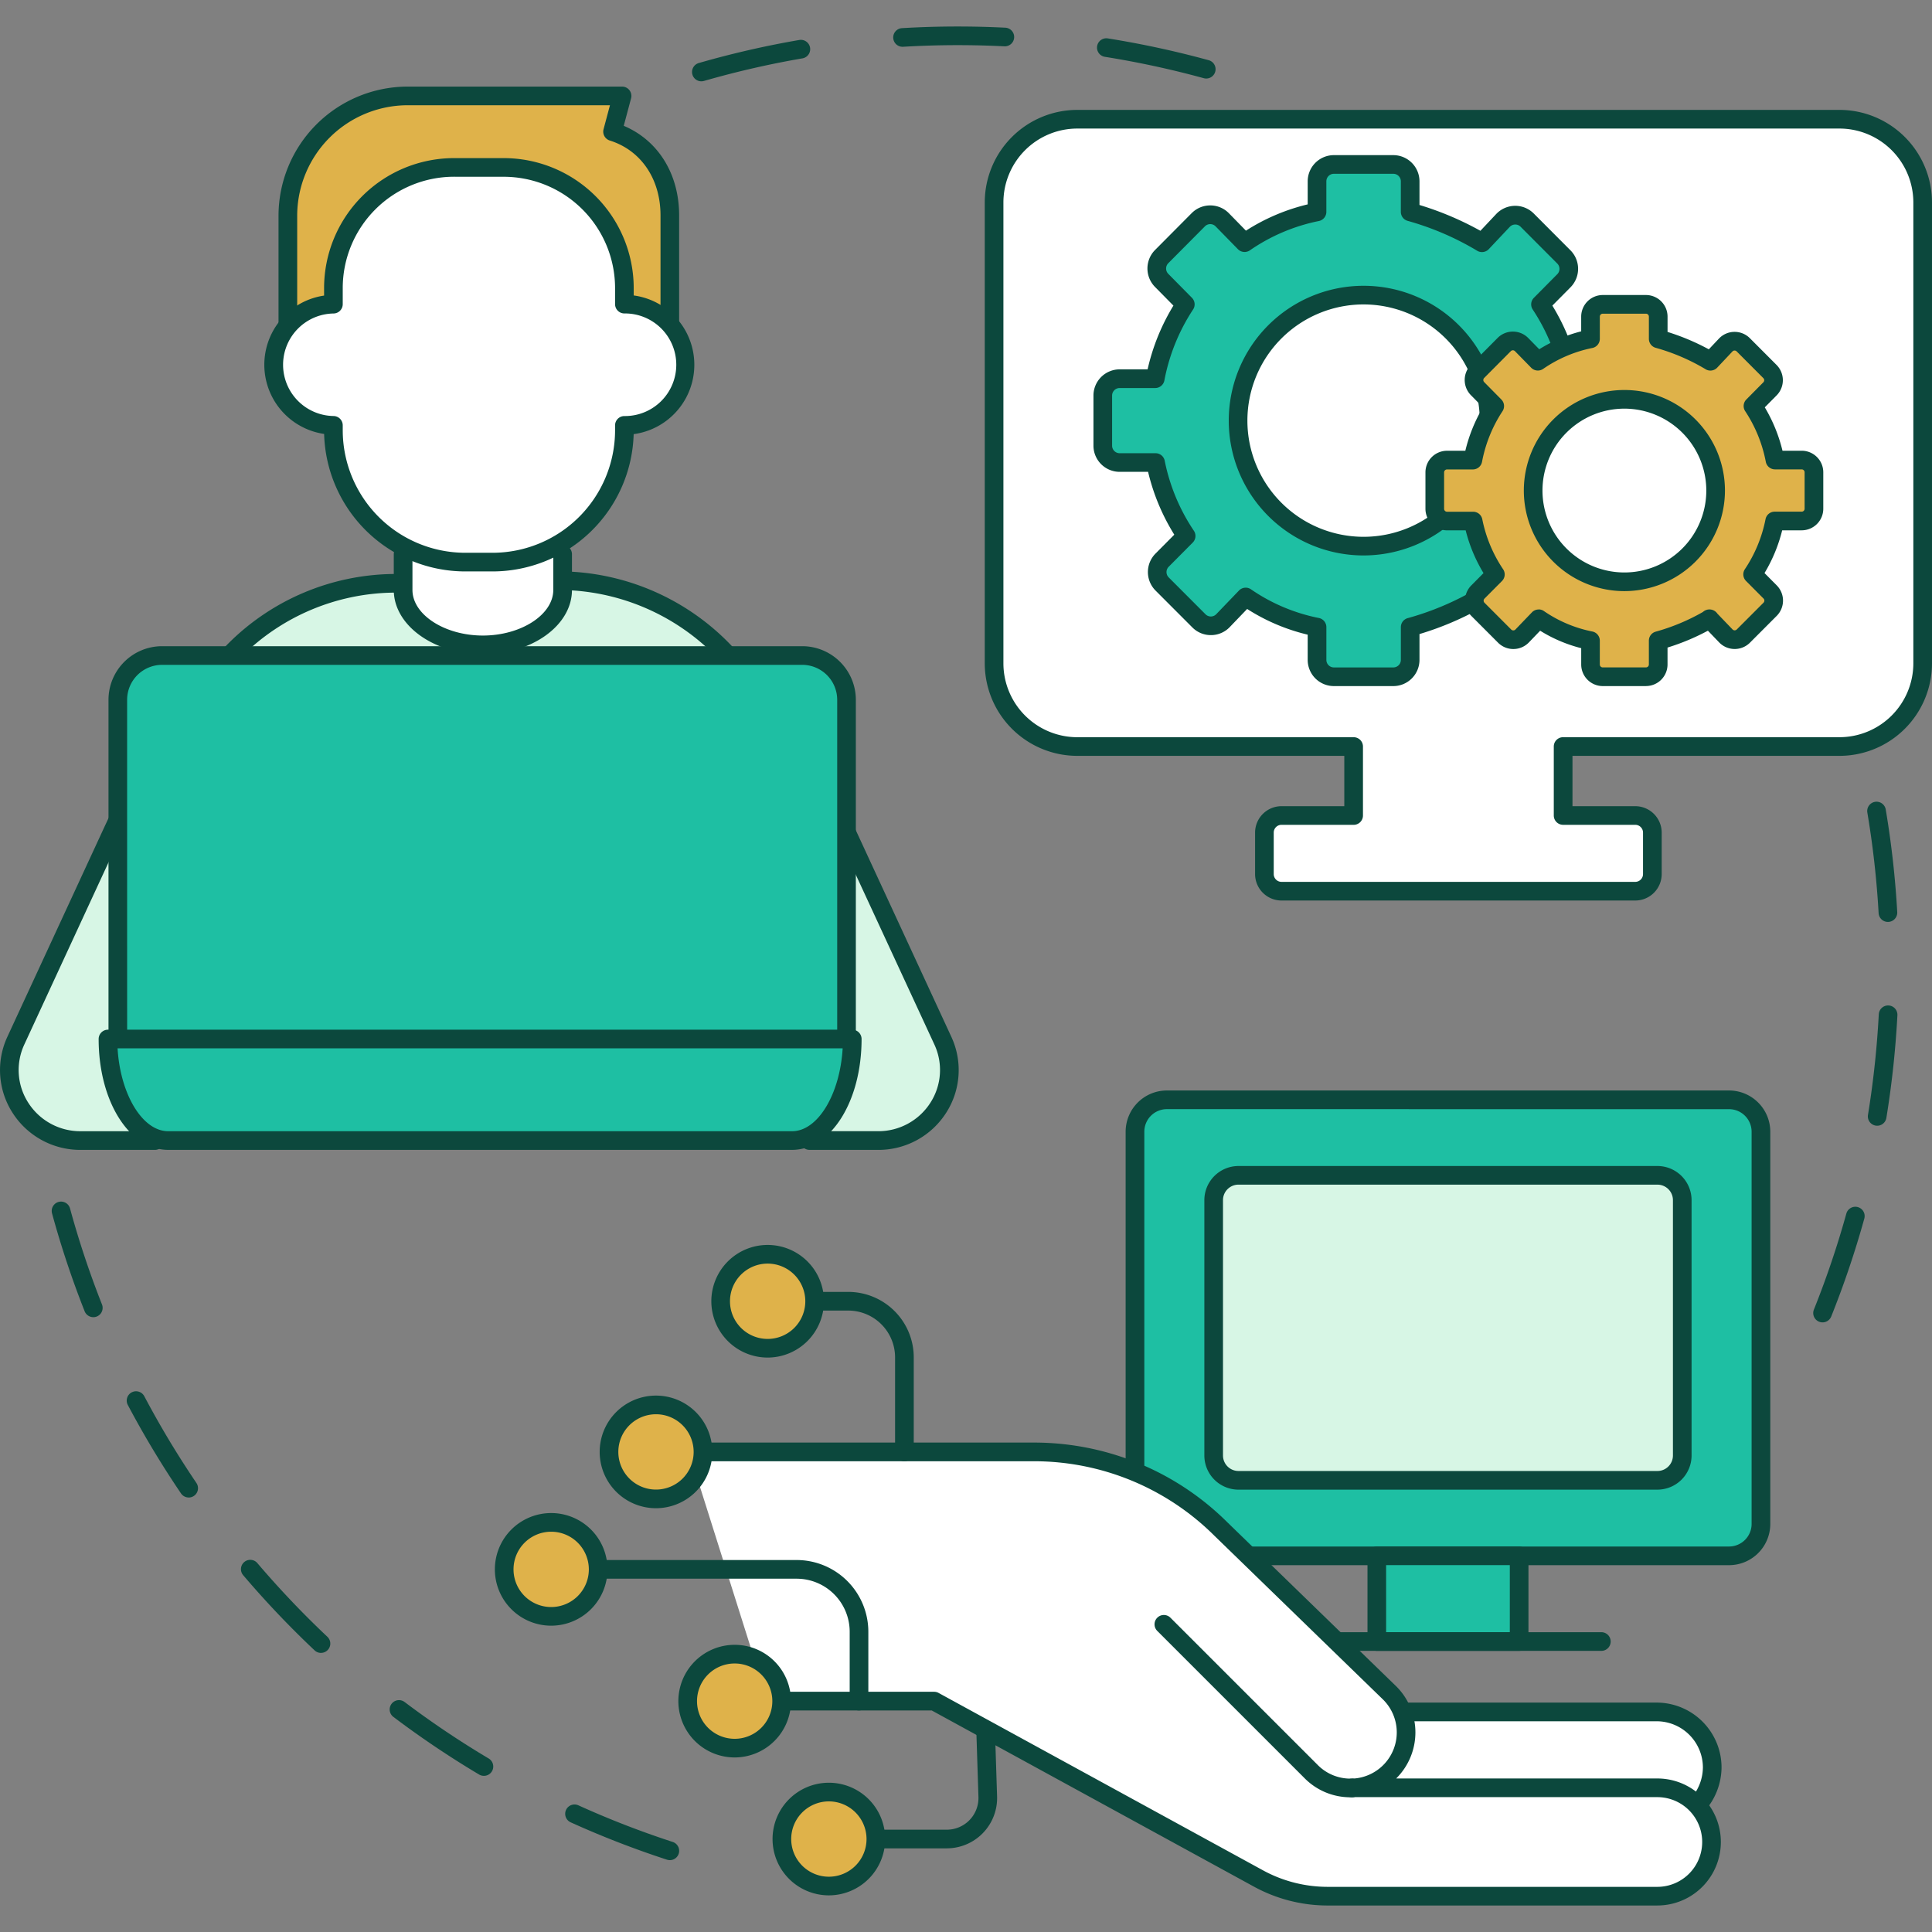 <svg xmlns="http://www.w3.org/2000/svg" xmlns:xlink="http://www.w3.org/1999/xlink" width="300" height="300" viewBox="0 0 300 300">
  <rect x="0" y="0" width="300" height="300" fill="#808080" stroke="none"/>
  <defs>
    <clipPath id="clip-path">
      <rect id="Rectangle_1523" data-name="Rectangle 1523" width="300" height="291.773" fill="none"/>
    </clipPath>
  </defs>
  <g id="img-masthead-Managed-IT-Services-Melbourne" transform="translate(-1173 -154)">
    <g id="Group_4496" data-name="Group 4496" transform="translate(-1318 24.325)">
      <g id="Group_4496-inner" data-name="Group 4496-inner" transform="translate(2491 133.79)">
        <g id="Group_4495" data-name="Group 4495" transform="translate(0 -0.002)" clip-path="url(#clip-path)">
          <path id="Path_9495" data-name="Path 9495" d="M1079.039,541.562a1.449,1.449,0,0,1-1.343-1.987,142.817,142.817,0,0,0,5.031-14.882,1.448,1.448,0,1,1,2.79.775,145.585,145.585,0,0,1-5.133,15.185,1.448,1.448,0,0,1-1.344.909m8.483-30.534a1.45,1.45,0,0,1-1.431-1.681c.448-2.754.821-5.566,1.11-8.358.249-2.408.44-4.853.568-7.266a1.448,1.448,0,0,1,2.892.154c-.131,2.461-.326,4.954-.58,7.41-.295,2.847-.676,5.715-1.133,8.525a1.449,1.449,0,0,1-1.427,1.216m1.667-31.648a1.448,1.448,0,0,1-1.444-1.366,142.645,142.645,0,0,0-1.751-15.61,1.448,1.448,0,0,1,2.856-.482,145.567,145.567,0,0,1,1.786,15.928,1.448,1.448,0,0,1-1.364,1.527l-.083,0" transform="translate(-796.034 -340.337)" fill="#0c483d"/>
          <path id="Path_9496" data-name="Path 9496" d="M412.736,8.512a1.448,1.448,0,0,1-.4-2.84A145.4,145.4,0,0,1,427.958,2.09a1.448,1.448,0,0,1,.49,2.854,142.545,142.545,0,0,0-15.31,3.511,1.448,1.448,0,0,1-.4.057m78.393-.433a1.453,1.453,0,0,1-.384-.052A144.12,144.12,0,0,0,475.39,4.708a1.448,1.448,0,1,1,.456-2.86,146.938,146.938,0,0,1,15.666,3.386,1.448,1.448,0,0,1-.382,2.845M443.965,3.149A1.448,1.448,0,0,1,443.88.256C446.753.085,449.672,0,452.555,0c2.438,0,4.912.062,7.352.184a1.448,1.448,0,1,1-.145,2.892c-2.392-.12-4.816-.181-7.207-.181-2.826,0-5.687.085-8.5.253l-.088,0" transform="translate(-303.826 0.002)" fill="#0c483d"/>
          <path id="Path_9497" data-name="Path 9497" d="M126.71,800.61a1.452,1.452,0,0,1-.449-.072,145.515,145.515,0,0,1-14.946-5.8,1.448,1.448,0,0,1,1.2-2.638,142.539,142.539,0,0,0,14.648,5.687,1.448,1.448,0,0,1-.448,2.825M97.842,787.521a1.44,1.44,0,0,1-.739-.2A145.981,145.981,0,0,1,83.8,778.379a1.448,1.448,0,1,1,1.745-2.311,143.181,143.181,0,0,0,13.041,8.761,1.448,1.448,0,0,1-.741,2.693m-25.3-19.089a1.443,1.443,0,0,1-.993-.395,147.207,147.207,0,0,1-11.04-11.617,1.448,1.448,0,1,1,2.2-1.878A144.406,144.406,0,0,0,73.54,765.93a1.448,1.448,0,0,1-.994,2.5M52.007,744.3a1.446,1.446,0,0,1-1.2-.635,147.033,147.033,0,0,1-8.257-13.733,1.448,1.448,0,0,1,2.56-1.354A144.122,144.122,0,0,0,53.2,742.043a1.448,1.448,0,0,1-1.2,2.261M37.193,716.3a1.449,1.449,0,0,1-1.347-.916,145.737,145.737,0,0,1-5.062-15.2,1.448,1.448,0,0,1,2.794-.762,142.8,142.8,0,0,0,4.961,14.9,1.449,1.449,0,0,1-1.346,1.981" transform="translate(-22.703 -515.883)" fill="#0c483d"/>
          <path id="Path_9499" data-name="Path 9499" d="M101.356,364.4c.175-19.114,15.309-34.053,34.452-34.5l27.668-.365a35.7,35.7,0,0,1,33.773,35.722" transform="translate(-74.873 -243.437)" fill="#d7f6e5"/>
          <path id="Path_9500" data-name="Path 9500" d="M193.155,362.617h-.014a1.448,1.448,0,0,1-1.435-1.461,33.649,33.649,0,0,0-9.338-23.565,34.289,34.289,0,0,0-23.018-10.7l-27.618.364a33.972,33.972,0,0,0-23.336,9.825,33.007,33.007,0,0,0-9.687,23.237,1.448,1.448,0,0,1-1.448,1.435h-.014a1.448,1.448,0,0,1-1.435-1.461,35.887,35.887,0,0,1,10.539-25.262,36.863,36.863,0,0,1,25.327-10.669L159.362,324c.033,0,.066,0,.1,0a37.178,37.178,0,0,1,25.009,11.6A36.532,36.532,0,0,1,194.6,361.182a1.448,1.448,0,0,1-1.448,1.435" transform="translate(-70.779 -239.342)" fill="#0c483d"/>
          <path id="Path_9501" data-name="Path 9501" d="M129.77,453.127h10.655a10.959,10.959,0,0,0,10.049-15.516l-15.182-32.831-11.972-25.522L33.7,379.221,21.665,404.887,6.534,437.61a10.959,10.959,0,0,0,10.049,15.516H28.125" transform="translate(-4.075 -280.136)" fill="#d7f6e5"/>
          <path id="Path_9502" data-name="Path 9502" d="M136.351,450.481H125.7a1.448,1.448,0,1,1,0-2.9h10.655a9.583,9.583,0,0,0,8.119-4.424,9.387,9.387,0,0,0,.616-9.036L129.9,401.294l-11.578-24.683-87.78-.036L18.9,401.407,3.773,434.124a9.388,9.388,0,0,0,.616,9.037,9.583,9.583,0,0,0,8.119,4.423H24.05a1.448,1.448,0,1,1,0,2.9H12.508a12.467,12.467,0,0,1-10.559-5.759,12.273,12.273,0,0,1-.8-11.812l15.131-32.724,12.039-25.673a1.448,1.448,0,0,1,1.311-.833h0l89.621.037a1.448,1.448,0,0,1,1.31.833l11.972,25.522,15.185,32.838a12.272,12.272,0,0,1-.8,11.812,12.467,12.467,0,0,1-10.559,5.76" transform="translate(0 -276.042)" fill="#0c483d"/>
          <path id="Path_9503" data-name="Path 9503" d="M239.563,313.632v5.547c0,4.69,5.572,8.528,12.383,8.528s12.383-3.837,12.383-8.528v-5.547" transform="translate(-176.969 -231.684)" fill="#fff"/>
          <path id="Path_9504" data-name="Path 9504" d="M247.852,325.061c-7.626,0-13.831-4.475-13.831-9.976v-5.547a1.448,1.448,0,1,1,2.9,0v5.547c0,3.838,5.007,7.08,10.934,7.08s10.934-3.242,10.934-7.08v-5.547a1.448,1.448,0,1,1,2.9,0v5.547c0,5.5-6.2,9.976-13.831,9.976" transform="translate(-172.875 -227.591)" fill="#0c483d"/>
          <path id="Path_9505" data-name="Path 9505" d="M221.482,46.8c5.014,1.575,8.893,6.222,8.893,13V76.773l-59.312.185V59.868A18.607,18.607,0,0,1,189.671,41.26h33.29Z" transform="translate(-126.367 -30.479)" fill="#dfb24a"/>
          <path id="Path_9506" data-name="Path 9506" d="M166.969,74.312a1.448,1.448,0,0,1-1.448-1.448V55.774a20.078,20.078,0,0,1,20.056-20.056h33.29a1.448,1.448,0,0,1,1.4,1.821l-1.139,4.269c5.341,2.256,8.6,7.462,8.6,13.907V72.679a1.448,1.448,0,0,1-1.444,1.448l-59.312.185Zm59.312-1.633h0Zm-40.7-34.065a17.179,17.179,0,0,0-17.16,17.16V71.412l56.416-.176V55.715c0-5.643-3.019-10.1-7.879-11.623a1.448,1.448,0,0,1-.965-1.755l.993-3.723Z" transform="translate(-122.273 -26.385)" fill="#0c483d"/>
          <path id="Path_9507" data-name="Path 9507" d="M217.085,104.991v-2.5a18.729,18.729,0,0,0-18.73-18.729H190.63A18.729,18.729,0,0,0,171.9,102.491V105a9.409,9.409,0,0,0,0,18.816v.767a20.469,20.469,0,0,0,20.468,20.469h4.248a20.469,20.469,0,0,0,20.468-20.469v-.761a9.415,9.415,0,0,0,0-18.829" transform="translate(-120.13 -61.876)" fill="#fff"/>
          <path id="Path_9508" data-name="Path 9508" d="M192.523,142.4h-4.248a21.942,21.942,0,0,1-21.909-21.349,10.856,10.856,0,0,1-.007-21.483V98.4A20.2,20.2,0,0,1,186.535,78.22h7.726A20.2,20.2,0,0,1,214.438,98.4v1.148a10.864,10.864,0,0,1-.008,21.534A21.941,21.941,0,0,1,192.523,142.4m-5.987-61.287A17.3,17.3,0,0,0,169.255,98.4V100.9a1.448,1.448,0,0,1-1.428,1.448,7.961,7.961,0,0,0,0,15.92,1.448,1.448,0,0,1,1.428,1.448v.767a19.042,19.042,0,0,0,19.02,19.021h4.248a19.042,19.042,0,0,0,19.02-19.021v-.761a1.448,1.448,0,0,1,1.448-1.448,7.967,7.967,0,1,0,0-15.933,1.448,1.448,0,0,1-1.448-1.448V98.4a17.3,17.3,0,0,0-17.281-17.281Z" transform="translate(-116.035 -57.782)" fill="#0c483d"/>
          <path id="Path_9509" data-name="Path 9509" d="M183.175,380.7v58.938H70.022V380.7a6.876,6.876,0,0,1,6.876-6.876h99.4a6.876,6.876,0,0,1,6.876,6.876" transform="translate(-51.726 -276.15)" fill="#1ebfa3"/>
          <path id="Path_9510" data-name="Path 9510" d="M179.08,436.994H65.927a1.448,1.448,0,0,1-1.448-1.448V376.608a8.333,8.333,0,0,1,8.324-8.324h99.4a8.333,8.333,0,0,1,8.324,8.324v58.938a1.448,1.448,0,0,1-1.448,1.448M67.375,434.1H177.632v-57.49a5.434,5.434,0,0,0-5.428-5.428H72.8a5.434,5.434,0,0,0-5.428,5.428Z" transform="translate(-47.632 -272.057)" fill="#0c483d"/>
          <path id="Path_9511" data-name="Path 9511" d="M170.4,617.5H73.525c-5.165,0-9.35-7.06-9.35-15.765H179.744c0,8.7-4.181,15.765-9.345,15.765" transform="translate(-47.407 -444.513)" fill="#1ebfa3"/>
          <path id="Path_9512" data-name="Path 9512" d="M166.305,614.857H69.431c-6.055,0-10.8-7.561-10.8-17.213a1.448,1.448,0,0,1,1.448-1.448H175.65a1.448,1.448,0,0,1,1.448,1.448c0,9.652-4.741,17.213-10.793,17.213M61.571,599.092c.415,7.111,3.846,12.869,7.86,12.869h96.874c4.011,0,7.44-5.758,7.855-12.869Z" transform="translate(-43.313 -440.419)" fill="#0c483d"/>
          <path id="Path_9513" data-name="Path 9513" d="M722.039,55.116a12.919,12.919,0,0,1,12.932,12.9v71.6a12.919,12.919,0,0,1-12.932,12.9h-42.9v10.711h11.2A2.652,2.652,0,0,1,693,165.885v6.447a2.657,2.657,0,0,1-2.657,2.653H635.414a2.657,2.657,0,0,1-2.658-2.653v-6.447a2.652,2.652,0,0,1,2.658-2.653h11.2V152.52h-42.9a12.913,12.913,0,0,1-12.932-12.9V68.02a12.913,12.913,0,0,1,12.932-12.9Z" transform="translate(-436.42 -40.715)" fill="#fff"/>
          <path id="Path_9514" data-name="Path 9514" d="M686.245,172.34H631.32a4.108,4.108,0,0,1-4.105-4.1v-6.448a4.108,4.108,0,0,1,4.105-4.1h9.748v-7.815H599.619a14.382,14.382,0,0,1-14.38-14.352v-71.6a14.382,14.382,0,0,1,14.38-14.352H717.945a14.382,14.382,0,0,1,14.38,14.352v71.6a14.382,14.382,0,0,1-14.38,14.352H676.5v7.815h9.748a4.108,4.108,0,0,1,4.105,4.1v6.448a4.108,4.108,0,0,1-4.105,4.1M631.32,160.585a1.209,1.209,0,0,0-1.209,1.205v6.448a1.209,1.209,0,0,0,1.209,1.205h54.925a1.209,1.209,0,0,0,1.209-1.205v-6.448a1.209,1.209,0,0,0-1.209-1.205h-11.2a1.448,1.448,0,0,1-1.448-1.448V148.427a1.448,1.448,0,0,1,1.448-1.448h42.9a11.483,11.483,0,0,0,11.484-11.456v-71.6A11.483,11.483,0,0,0,717.945,52.47H599.619a11.483,11.483,0,0,0-11.484,11.456v71.6a11.483,11.483,0,0,0,11.484,11.456h42.9a1.448,1.448,0,0,1,1.448,1.448v10.711a1.448,1.448,0,0,1-1.448,1.448Z" transform="translate(-432.326 -36.621)" fill="#0c483d"/>
          <path id="Path_9515" data-name="Path 9515" d="M714.03,149.159l3.524,3.668a2.619,2.619,0,0,0,3.741.036l5.716-5.725a2.619,2.619,0,0,0,0-3.7l-3.736-3.759a31.275,31.275,0,0,0,4.708-11.4h5.768a2.617,2.617,0,0,0,2.617-2.618v-7.781a2.618,2.618,0,0,0-2.618-2.619h-5.709a31.789,31.789,0,0,0-4.7-11.544l3.635-3.669a2.618,2.618,0,0,0-.005-3.691l-5.7-5.716a2.618,2.618,0,0,0-3.759.053l-3.26,3.459a45.216,45.216,0,0,0-11.149-4.794V84.615A2.618,2.618,0,0,0,700.487,82H691.26a2.618,2.618,0,0,0-2.618,2.618v4.744a30.336,30.336,0,0,0-11.244,4.78L673.93,90.6a2.614,2.614,0,0,0-3.722-.014l-5.693,5.728a2.618,2.618,0,0,0-.007,3.685l3.674,3.723a31.771,31.771,0,0,0-4.671,11.544h-5.516a2.619,2.619,0,0,0-2.619,2.619v7.781a2.62,2.62,0,0,0,2.619,2.619h5.575a31.333,31.333,0,0,0,4.749,11.4l-3.736,3.759a2.619,2.619,0,0,0,0,3.7l5.715,5.725a2.619,2.619,0,0,0,3.741-.036l3.524-3.668a29.836,29.836,0,0,0,11.076,4.68v5.089a2.618,2.618,0,0,0,2.618,2.618h9.227a2.618,2.618,0,0,0,2.618-2.618v-5.089a44.488,44.488,0,0,0,10.98-4.672" transform="translate(-484.137 -60.572)" fill="#1ebfa3"/>
          <path id="Path_9516" data-name="Path 9516" d="M696.392,158.9h-9.227a4.07,4.07,0,0,1-4.066-4.066v-3.918a30.473,30.473,0,0,1-9.4-3.993l-2.7,2.813a4.036,4.036,0,0,1-2.894,1.249h-.04a4.034,4.034,0,0,1-2.876-1.194l-5.716-5.725a4.075,4.075,0,0,1-.006-5.74l2.918-2.936a32.679,32.679,0,0,1-4.069-9.757H653.9a4.073,4.073,0,0,1-4.067-4.067v-7.781a4.071,4.071,0,0,1,4.067-4.067h4.341a32.881,32.881,0,0,1,4.009-9.9l-2.867-2.906a4.079,4.079,0,0,1,.01-5.723l5.693-5.727a4.033,4.033,0,0,1,2.881-1.2h.016a4.032,4.032,0,0,1,2.887,1.221l2.642,2.7A31.179,31.179,0,0,1,683.1,84.1V80.521a4.07,4.07,0,0,1,4.066-4.066h9.227a4.07,4.07,0,0,1,4.066,4.066v3.673a48.077,48.077,0,0,1,9.461,4.009l2.447-2.6a4.066,4.066,0,0,1,5.839-.082l5.7,5.716a4.076,4.076,0,0,1,.009,5.733l-2.824,2.851a32.9,32.9,0,0,1,4.034,9.9h4.534a4.071,4.071,0,0,1,4.066,4.067v7.781a4.07,4.07,0,0,1-4.065,4.066h-4.6a32.615,32.615,0,0,1-4.031,9.756l2.919,2.936a4.076,4.076,0,0,1-.006,5.74l-5.716,5.725a4.035,4.035,0,0,1-2.877,1.194h-.04a4.035,4.035,0,0,1-2.893-1.249l-2.69-2.8a47.3,47.3,0,0,1-9.267,3.884v4.014a4.07,4.07,0,0,1-4.066,4.066m-22.92-15.283a1.443,1.443,0,0,1,.791.236,28.285,28.285,0,0,0,10.56,4.471A1.448,1.448,0,0,1,686,149.745v5.089a1.171,1.171,0,0,0,1.17,1.17h9.227a1.171,1.171,0,0,0,1.17-1.17v-5.089a1.448,1.448,0,0,1,1.042-1.39,44.285,44.285,0,0,0,10.3-4.3l.03-.03a1.509,1.509,0,0,1,2.271.259l.026.041,3.275,3.409a1.163,1.163,0,0,0,.833.36,1.148,1.148,0,0,0,.84-.344l5.716-5.725a1.174,1.174,0,0,0,0-1.653l-3.736-3.758a1.449,1.449,0,0,1-.18-1.821,29.973,29.973,0,0,0,4.5-10.886,1.448,1.448,0,0,1,1.42-1.165h5.768a1.171,1.171,0,0,0,1.17-1.17v-7.781a1.172,1.172,0,0,0-1.17-1.171H723.95a1.448,1.448,0,0,1-1.422-1.174,30.261,30.261,0,0,0-4.489-11.025,1.449,1.449,0,0,1,.183-1.812l3.635-3.669a1.173,1.173,0,0,0,0-1.65l-5.7-5.717a1.144,1.144,0,0,0-.845-.344,1.16,1.16,0,0,0-.835.367l-3.261,3.459a1.448,1.448,0,0,1-1.853.214A43.97,43.97,0,0,0,698.6,86.653a1.448,1.448,0,0,1-1.036-1.388V80.521a1.171,1.171,0,0,0-1.17-1.17h-9.227a1.171,1.171,0,0,0-1.17,1.17v4.744a1.448,1.448,0,0,1-1.167,1.421A28.849,28.849,0,0,0,674.1,91.253a1.448,1.448,0,0,1-1.834-.194L668.8,87.516a1.157,1.157,0,0,0-.829-.35h0a1.156,1.156,0,0,0-.827.344l-5.693,5.728a1.174,1.174,0,0,0,0,1.647l3.674,3.723a1.448,1.448,0,0,1,.182,1.81,30.233,30.233,0,0,0-4.462,11.026,1.448,1.448,0,0,1-1.422,1.174H653.9a1.172,1.172,0,0,0-1.171,1.171v7.781a1.173,1.173,0,0,0,1.172,1.171h5.575a1.448,1.448,0,0,1,1.42,1.164,30.033,30.033,0,0,0,4.536,10.886,1.448,1.448,0,0,1-.18,1.821l-3.736,3.759a1.173,1.173,0,0,0,0,1.652l5.716,5.725a1.162,1.162,0,0,0,.828.344h.011a1.163,1.163,0,0,0,.833-.36l3.524-3.667a1.446,1.446,0,0,1,1.045-.445" transform="translate(-480.042 -56.478)" fill="#0c483d"/>
          <path id="Path_9517" data-name="Path 9517" d="M735.782,179.124a19.489,19.489,0,1,0,19.489-19.489,19.489,19.489,0,0,0-19.489,19.489" transform="translate(-543.534 -117.924)" fill="#fff"/>
          <path id="Path_9518" data-name="Path 9518" d="M751.177,195.967a20.937,20.937,0,1,1,20.937-20.937,20.961,20.961,0,0,1-20.937,20.937m0-38.978a18.041,18.041,0,1,0,18.041,18.041,18.061,18.061,0,0,0-18.041-18.041" transform="translate(-539.44 -113.83)" fill="#0c483d"/>
          <path id="Path_9519" data-name="Path 9519" d="M895.332,213.953l2.562,2.666a1.9,1.9,0,0,0,2.719.026l4.155-4.162a1.9,1.9,0,0,0,0-2.687l-2.716-2.732a22.733,22.733,0,0,0,3.422-8.289h4.193a1.9,1.9,0,0,0,1.9-1.9v-5.656a1.9,1.9,0,0,0-1.9-1.9h-4.15a23.113,23.113,0,0,0-3.416-8.392l2.642-2.667a1.9,1.9,0,0,0,0-2.683l-4.145-4.156a1.9,1.9,0,0,0-2.732.038l-2.37,2.514a32.879,32.879,0,0,0-8.1-3.485v-3.448a1.9,1.9,0,0,0-1.9-1.9H878.78a1.9,1.9,0,0,0-1.9,1.9v3.448a22.06,22.06,0,0,0-8.174,3.475l-2.521-2.575a1.9,1.9,0,0,0-2.706-.01l-4.138,4.164a1.9,1.9,0,0,0-.005,2.678L862,180.92a23.087,23.087,0,0,0-3.4,8.392H854.6a1.9,1.9,0,0,0-1.9,1.9v5.656a1.9,1.9,0,0,0,1.9,1.9h4.053a22.777,22.777,0,0,0,3.452,8.289l-2.716,2.732a1.9,1.9,0,0,0,0,2.687l4.155,4.162a1.9,1.9,0,0,0,2.72-.026l2.562-2.666a21.691,21.691,0,0,0,8.051,3.4v3.7a1.9,1.9,0,0,0,1.9,1.9h6.708a1.9,1.9,0,0,0,1.9-1.9v-3.7a32.363,32.363,0,0,0,7.982-3.4" transform="translate(-629.899 -121.984)" fill="#dfb24a"/>
          <path id="Path_9520" data-name="Path 9520" d="M881.393,220.312h-6.708a3.355,3.355,0,0,1-3.351-3.351v-2.537a22.4,22.4,0,0,1-6.376-2.711l-1.745,1.816a3.352,3.352,0,0,1-4.789.046l-4.155-4.162a3.359,3.359,0,0,1-.005-4.73l1.9-1.915a24.092,24.092,0,0,1-2.77-6.638H850.5a3.357,3.357,0,0,1-3.352-3.352v-5.656a3.356,3.356,0,0,1,3.352-3.352h2.842a24.228,24.228,0,0,1,2.731-6.739l-1.869-1.894a3.362,3.362,0,0,1,.009-4.717l4.138-4.164a3.323,3.323,0,0,1,2.375-.988h.013a3.325,3.325,0,0,1,2.38,1.006l1.7,1.736a22.93,22.93,0,0,1,6.512-2.782v-2.289a3.355,3.355,0,0,1,3.351-3.351h6.708a3.355,3.355,0,0,1,3.351,3.351v2.381a35.624,35.624,0,0,1,6.409,2.7l1.564-1.659a3.351,3.351,0,0,1,4.812-.067l4.145,4.155a3.359,3.359,0,0,1,.007,4.725l-1.837,1.854a24.271,24.271,0,0,1,2.749,6.738h2.983a3.355,3.355,0,0,1,3.351,3.352v5.656a3.354,3.354,0,0,1-3.35,3.351h-3.033a24.047,24.047,0,0,1-2.743,6.637l1.9,1.915a3.358,3.358,0,0,1-.005,4.731l-4.155,4.162a3.351,3.351,0,0,1-4.788-.046l-1.742-1.813a35.051,35.051,0,0,1-6.27,2.618v2.627a3.355,3.355,0,0,1-3.351,3.351m-16.662-11.9a1.443,1.443,0,0,1,.791.236,20.191,20.191,0,0,0,7.536,3.193,1.447,1.447,0,0,1,1.171,1.421v3.7a.456.456,0,0,0,.455.455h6.708a.456.456,0,0,0,.455-.455v-3.7a1.448,1.448,0,0,1,1.042-1.39,31.92,31.92,0,0,0,7.351-3.062,1.492,1.492,0,0,1,2.249.263h0l2.353,2.449a.455.455,0,0,0,.651.006l4.155-4.162a.457.457,0,0,0,0-.643l-2.716-2.732a1.448,1.448,0,0,1-.18-1.821,21.406,21.406,0,0,0,3.21-7.772,1.448,1.448,0,0,1,1.42-1.165h4.193a.455.455,0,0,0,.455-.455v-5.656a.456.456,0,0,0-.455-.456h-4.15A1.448,1.448,0,0,1,900,185.492a21.61,21.61,0,0,0-3.206-7.874,1.448,1.448,0,0,1,.183-1.811l2.642-2.668a.456.456,0,0,0,0-.642l-4.145-4.156a.473.473,0,0,0-.329-.134.453.453,0,0,0-.325.143l-2.37,2.515a1.448,1.448,0,0,1-1.854.214,31.561,31.561,0,0,0-7.717-3.3,1.448,1.448,0,0,1-1.036-1.388v-3.449a.455.455,0,0,0-.455-.455h-6.708a.456.456,0,0,0-.455.455v3.449a1.448,1.448,0,0,1-1.167,1.421,20.586,20.586,0,0,0-7.655,3.262,1.448,1.448,0,0,1-1.835-.194l-2.521-2.575a.45.45,0,0,0-.321-.136h0a.45.45,0,0,0-.321.134l-4.139,4.164a.457.457,0,0,0,0,.641l2.671,2.706a1.448,1.448,0,0,1,.181,1.809,21.591,21.591,0,0,0-3.186,7.874,1.448,1.448,0,0,1-1.422,1.174H850.5a.456.456,0,0,0-.456.456v5.656a.457.457,0,0,0,.457.456h4.052a1.448,1.448,0,0,1,1.42,1.165,21.44,21.44,0,0,0,3.239,7.772,1.448,1.448,0,0,1-.18,1.821l-2.716,2.733a.456.456,0,0,0,0,.643l4.155,4.162a.452.452,0,0,0,.322.134h0a.454.454,0,0,0,.324-.14l2.562-2.666a1.447,1.447,0,0,1,1.045-.445" transform="translate(-625.805 -117.89)" fill="#0c483d"/>
          <path id="Path_9521" data-name="Path 9521" d="M911.144,235.736a14.167,14.167,0,1,0,14.167-14.167,14.167,14.167,0,0,0-14.167,14.167" transform="translate(-673.077 -163.676)" fill="#fff"/>
          <path id="Path_9522" data-name="Path 9522" d="M921.218,247.257a15.615,15.615,0,1,1,15.615-15.615,15.633,15.633,0,0,1-15.615,15.615m0-28.335a12.719,12.719,0,1,0,12.719,12.719,12.734,12.734,0,0,0-12.719-12.719" transform="translate(-668.983 -159.581)" fill="#0c483d"/>
          <path id="Path_9523" data-name="Path 9523" d="M674.511,642.822a4.951,4.951,0,0,1,4.951-4.951h87.3a4.952,4.952,0,0,1,4.952,4.952v60.909a4.952,4.952,0,0,1-4.952,4.952h-87.3a4.951,4.951,0,0,1-4.951-4.951Z" transform="translate(-498.272 -471.205)" fill="#1ebfa3"/>
          <path id="Path_9524" data-name="Path 9524" d="M762.667,706.039h-87.3a6.406,6.406,0,0,1-6.4-6.4V638.729a6.406,6.406,0,0,1,6.4-6.4h87.3a6.407,6.407,0,0,1,6.4,6.4v60.909a6.407,6.407,0,0,1-6.4,6.4m-87.3-70.813a3.507,3.507,0,0,0-3.5,3.5V699.64a3.507,3.507,0,0,0,3.5,3.5h87.3a3.508,3.508,0,0,0,3.5-3.5V638.73a3.508,3.508,0,0,0-3.5-3.5Z" transform="translate(-494.178 -467.112)" fill="#0c483d"/>
          <path id="Path_9525" data-name="Path 9525" d="M812.9,957.17H765.265a1.448,1.448,0,0,1,0-2.9H812.9a1.448,1.448,0,0,1,0,2.9" transform="translate(-564.244 -704.937)" fill="#0c483d"/>
          <rect id="Rectangle_1521" data-name="Rectangle 1521" width="72.763" height="47.361" rx="6" transform="translate(188.458 178.392)" fill="#d7f6e5"/>
          <path id="Path_9526" data-name="Path 9526" d="M786.093,727.463H721.037a5.307,5.307,0,0,1-5.3-5.3V682.507a5.307,5.307,0,0,1,5.3-5.3h65.056a5.308,5.308,0,0,1,5.3,5.3v39.654a5.308,5.308,0,0,1-5.3,5.3M721.037,680.1a2.408,2.408,0,0,0-2.405,2.405v39.655a2.408,2.408,0,0,0,2.405,2.405h65.056a2.409,2.409,0,0,0,2.406-2.406V682.508a2.409,2.409,0,0,0-2.406-2.406Z" transform="translate(-528.726 -500.263)" fill="#0c483d"/>
          <rect id="Rectangle_1522" data-name="Rectangle 1522" width="22.102" height="13.306" transform="translate(213.789 237.478)" fill="#1ebfa3"/>
          <path id="Path_9527" data-name="Path 9527" d="M836.232,919.549h-22.1a1.448,1.448,0,0,1-1.448-1.448V904.795a1.448,1.448,0,0,1,1.448-1.448h22.1a1.448,1.448,0,0,1,1.448,1.448V918.1a1.448,1.448,0,0,1-1.448,1.448m-20.654-2.9h19.206v-10.41H815.577Z" transform="translate(-600.341 -667.317)" fill="#0c483d"/>
          <path id="Path_9528" data-name="Path 9528" d="M811.226,1001.67h39.51a8.629,8.629,0,0,1,8.628,8.63,8.885,8.885,0,0,1-2.324,5.872H803.409" transform="translate(-593.491 -739.949)" fill="#fff"/>
          <path id="Path_9529" data-name="Path 9529" d="M852.947,1013.526H799.316a1.448,1.448,0,0,1,0-2.9h52.95a7.321,7.321,0,0,0,1.557-4.424,7.189,7.189,0,0,0-7.18-7.182h-39.51a1.448,1.448,0,1,1,0-2.9h39.51a10.089,10.089,0,0,1,10.076,10.078,10.319,10.319,0,0,1-2.69,6.835,1.448,1.448,0,0,1-1.081.485" transform="translate(-589.398 -735.855)" fill="#0c483d"/>
          <path id="Path_9530" data-name="Path 9530" d="M409.444,847.12h53.49a41.364,41.364,0,0,1,29.115,11.98l26.224,25.471a8.63,8.63,0,0,1-5.892,14.728l.264-.018h47.169a8.413,8.413,0,0,1,0,16.826h-51.2a22.349,22.349,0,0,1-10.724-2.74L447.51,885.819H421.662" transform="translate(-302.463 -625.781)" fill="#fff"/>
          <path id="Path_9531" data-name="Path 9531" d="M555.72,913.46h-51.2a23.865,23.865,0,0,1-11.418-2.918l-50.054-27.369H417.568a1.448,1.448,0,0,1,0-2.9h25.848a1.445,1.445,0,0,1,.695.178L494.49,908a20.962,20.962,0,0,0,10.029,2.563h51.2a6.965,6.965,0,1,0,0-13.93H508.732c-.136.009-.273.015-.41.018h-.036a1.448,1.448,0,0,1-.1-2.892l.264-.019c.034,0,.068,0,.1,0h.079a7.18,7.18,0,0,0,4.525-12.237l-26.209-25.456a39.681,39.681,0,0,0-28.105-11.571H405.35a1.448,1.448,0,1,1,0-2.9h53.49a42.552,42.552,0,0,1,30.134,12.4l26.214,25.461A10.075,10.075,0,0,1,515.2,893.7l-.035.035H555.72a9.861,9.861,0,1,1,0,19.722" transform="translate(-298.369 -621.687)" fill="#0c483d"/>
          <path id="Path_9532" data-name="Path 9532" d="M691.678,949.581l22.883,22.881a8.6,8.6,0,0,0,6.311,2.526" transform="translate(-510.954 -701.47)" fill="#fff"/>
          <path id="Path_9533" data-name="Path 9533" d="M716.56,972.346a9.978,9.978,0,0,1-7.117-2.953L686.56,946.512a1.448,1.448,0,0,1,2.048-2.048l22.883,22.881a7.126,7.126,0,0,0,5.252,2.1h.036a1.448,1.448,0,0,1,.034,2.9c-.084,0-.168,0-.252,0" transform="translate(-506.86 -697.377)" fill="#0c483d"/>
          <path id="Path_9534" data-name="Path 9534" d="M369.223,833.789a7.3,7.3,0,1,0-7.3-7.3,7.3,7.3,0,0,0,7.3,7.3" transform="translate(-267.361 -605.154)" fill="#dfb24a"/>
          <path id="Path_9535" data-name="Path 9535" d="M365.129,831.142a8.744,8.744,0,1,1,8.744-8.744,8.754,8.754,0,0,1-8.744,8.744m0-14.591a5.848,5.848,0,1,0,5.848,5.848,5.854,5.854,0,0,0-5.848-5.848" transform="translate(-263.267 -601.06)" fill="#0c483d"/>
          <path id="Path_9536" data-name="Path 9536" d="M493.505,778.334a1.448,1.448,0,0,1-1.448-1.448v-14.68a7.274,7.274,0,0,0-7.266-7.266H479.4a1.448,1.448,0,0,1,0-2.9h5.394a10.173,10.173,0,0,1,10.162,10.162v14.68a1.448,1.448,0,0,1-1.448,1.448" transform="translate(-353.069 -555.547)" fill="#0c483d"/>
          <path id="Path_9537" data-name="Path 9537" d="M435.58,744.255a7.3,7.3,0,1,0-7.3-7.3,7.3,7.3,0,0,0,7.3,7.3" transform="translate(-316.38 -539.014)" fill="#dfb24a"/>
          <path id="Path_9538" data-name="Path 9538" d="M431.486,741.608a8.744,8.744,0,1,1,8.744-8.744,8.754,8.754,0,0,1-8.744,8.744m0-14.591a5.848,5.848,0,1,0,5.848,5.848,5.854,5.854,0,0,0-5.848-5.848" transform="translate(-312.286 -534.919)" fill="#0c483d"/>
          <path id="Path_9539" data-name="Path 9539" d="M524.624,1028.5H512.616a1.448,1.448,0,1,1,0-2.9h12.008a4.918,4.918,0,0,0,4.916-5.075l-.31-9.717a1.448,1.448,0,1,1,2.894-.093l.31,9.718a7.814,7.814,0,0,1-7.81,8.063" transform="translate(-377.608 -745.6)" fill="#0c483d"/>
          <path id="Path_9540" data-name="Path 9540" d="M471.968,1063.863a7.3,7.3,0,1,0-7.3-7.3,7.3,7.3,0,0,0,7.3,7.3" transform="translate(-343.261 -775.114)" fill="#dfb24a"/>
          <path id="Path_9541" data-name="Path 9541" d="M467.874,1061.217a8.744,8.744,0,1,1,8.743-8.744,8.754,8.754,0,0,1-8.743,8.744m0-14.591a5.848,5.848,0,1,0,5.847,5.848,5.854,5.854,0,0,0-5.847-5.848" transform="translate(-339.167 -771.02)" fill="#0c483d"/>
          <path id="Path_9542" data-name="Path 9542" d="M388.3,934.741a1.448,1.448,0,0,1-1.448-1.448V922.515a8.243,8.243,0,0,0-8.234-8.234h-32.09a1.448,1.448,0,1,1,0-2.9h32.09a11.143,11.143,0,0,1,11.13,11.13v10.778a1.448,1.448,0,0,1-1.448,1.448" transform="translate(-254.913 -673.254)" fill="#0c483d"/>
          <path id="Path_9543" data-name="Path 9543" d="M306.937,903.6a7.3,7.3,0,1,0-7.3-7.3,7.3,7.3,0,0,0,7.3,7.3" transform="translate(-221.35 -656.722)" fill="#dfb24a"/>
          <path id="Path_9544" data-name="Path 9544" d="M302.843,900.949a8.744,8.744,0,1,1,8.744-8.744,8.754,8.754,0,0,1-8.744,8.744m0-14.591a5.848,5.848,0,1,0,5.848,5.847,5.854,5.854,0,0,0-5.848-5.847" transform="translate(-217.256 -652.627)" fill="#0c483d"/>
          <path id="Path_9545" data-name="Path 9545" d="M415.988,981.9a7.3,7.3,0,1,0-7.3-7.3,7.3,7.3,0,0,0,7.3,7.3" transform="translate(-301.907 -714.568)" fill="#dfb24a"/>
          <path id="Path_9546" data-name="Path 9546" d="M411.893,979.256a8.744,8.744,0,1,1,8.744-8.744,8.754,8.754,0,0,1-8.744,8.744m0-14.591a5.848,5.848,0,1,0,5.848,5.848,5.854,5.854,0,0,0-5.848-5.848" transform="translate(-297.813 -710.474)" fill="#0c483d"/>
        </g>
      </g>
      <rect id="Group_4496-area" data-name="Group 4496-area" width="300" height="300" transform="translate(2491 129.675)" fill="none"/>
    </g>
  </g>
</svg>
